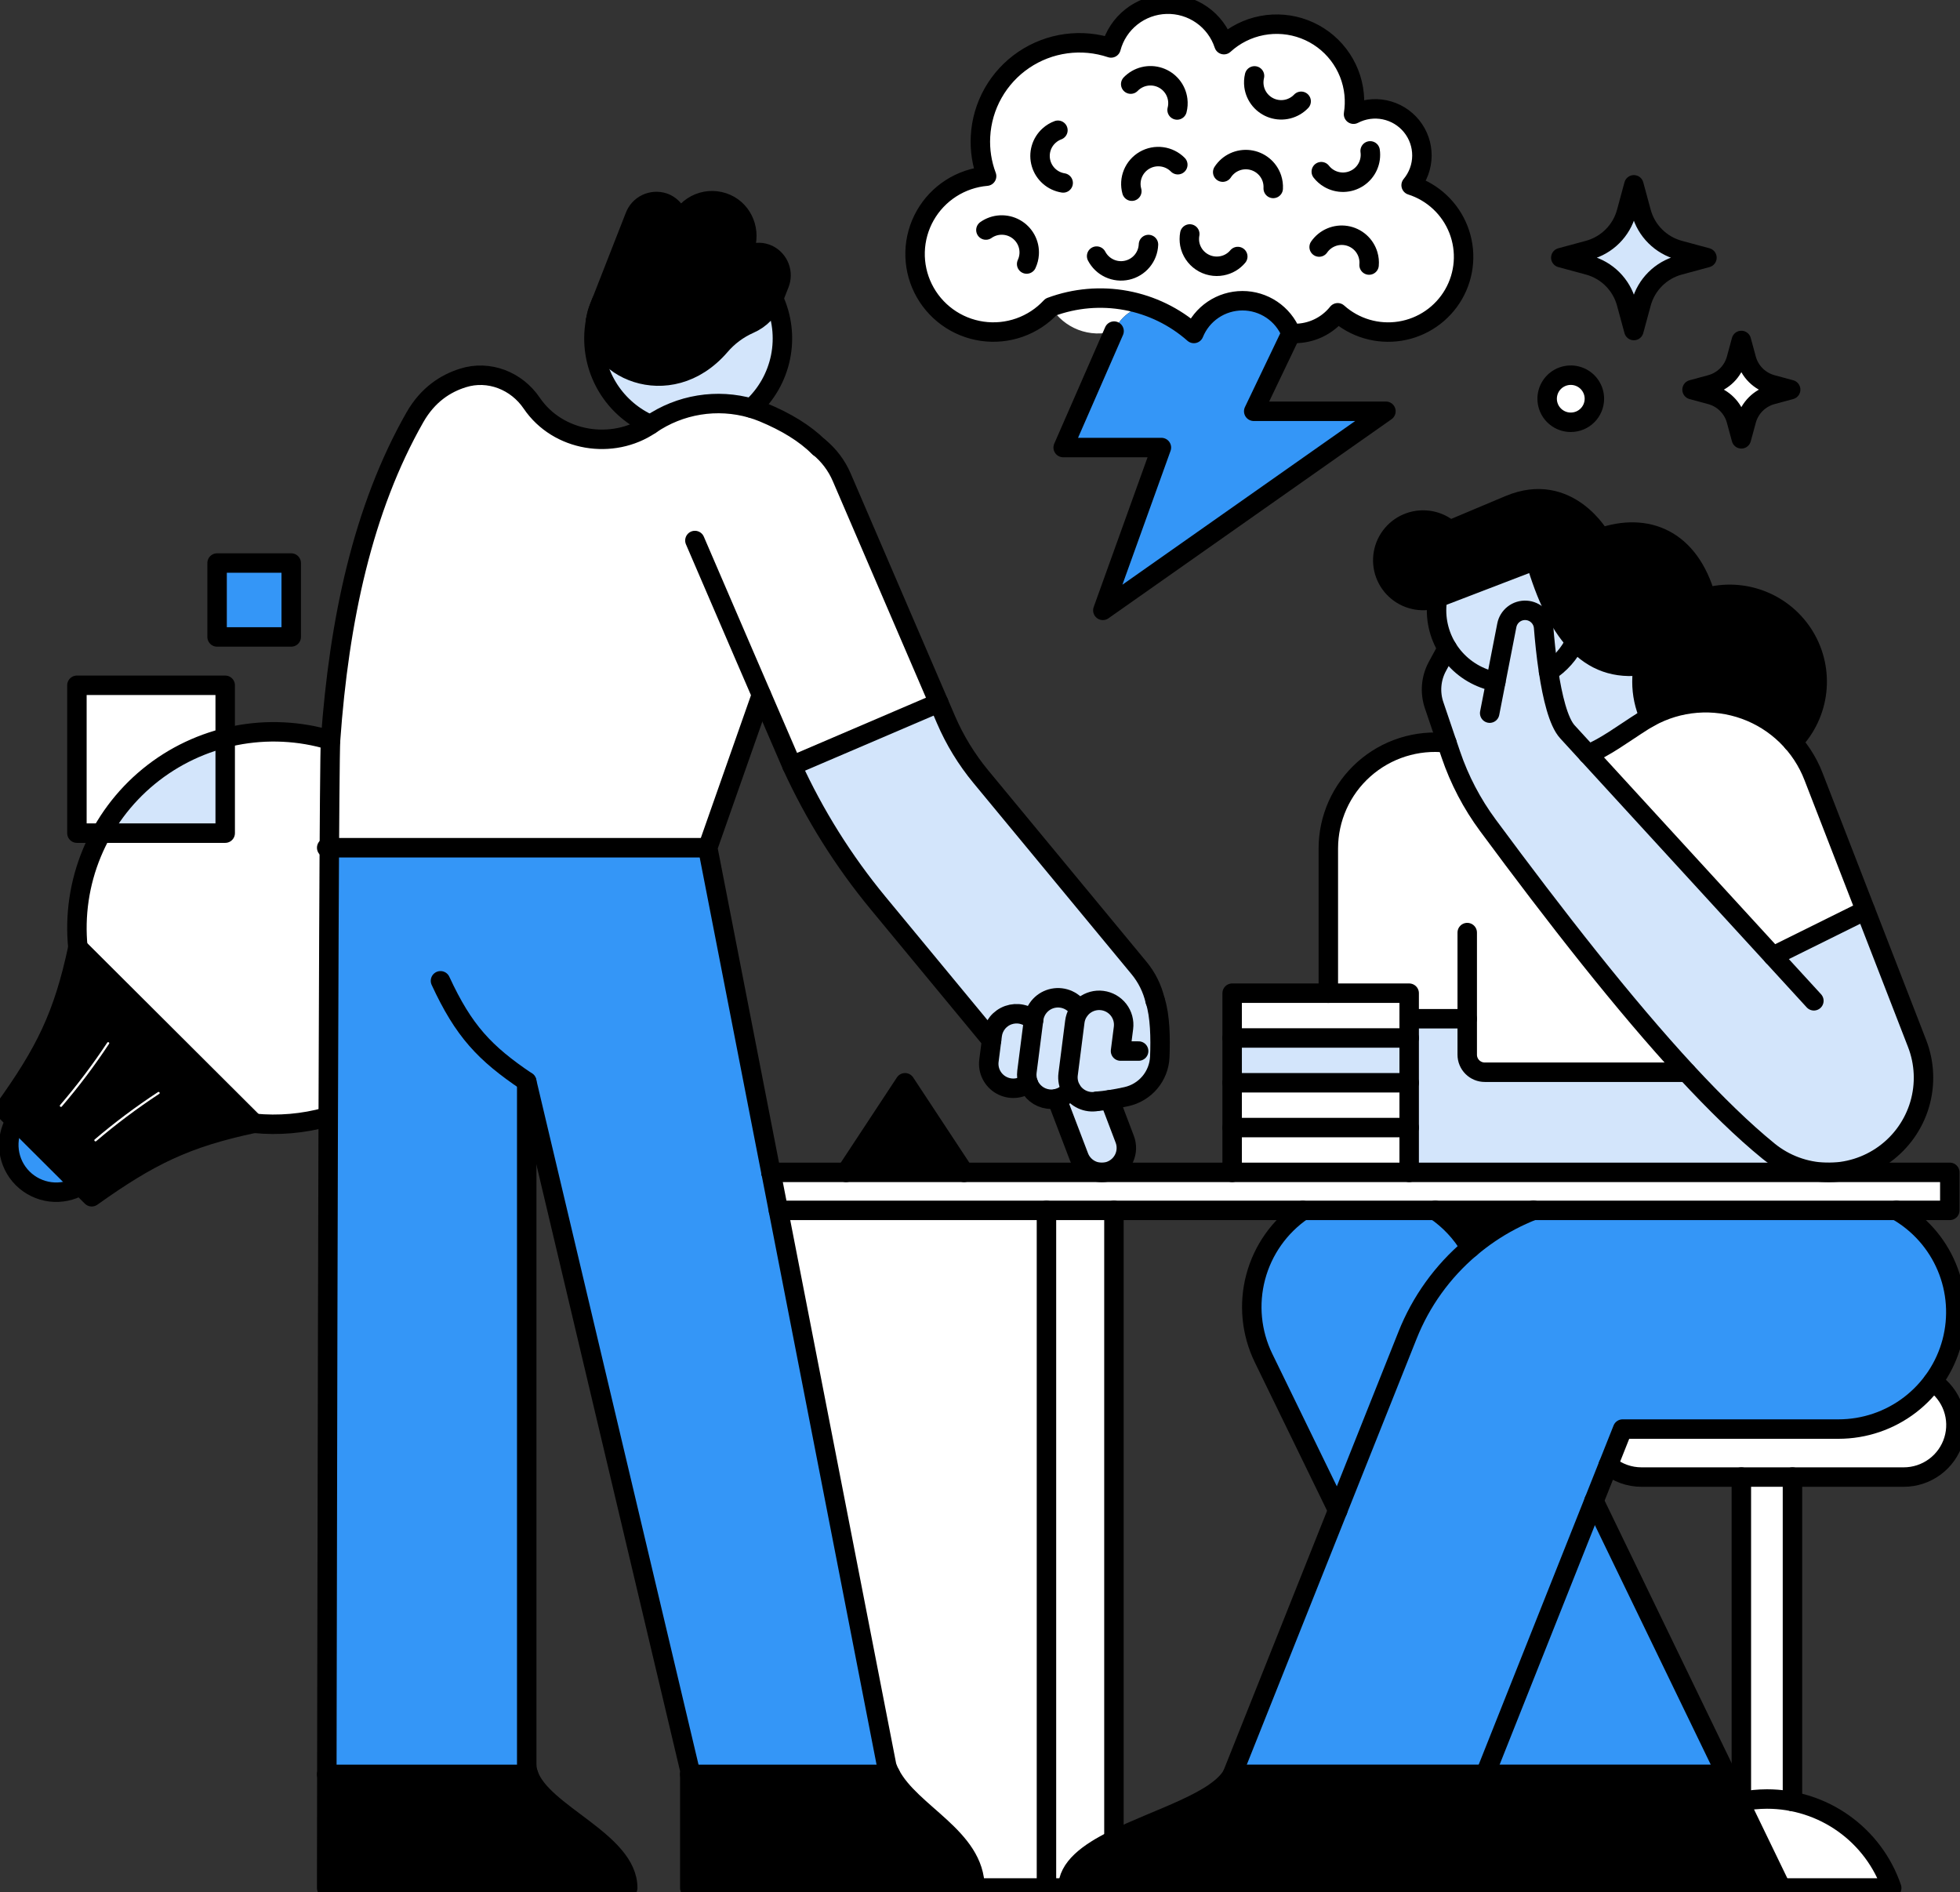 <svg width="403" height="389" viewBox="0 0 403 389" fill="none" xmlns="http://www.w3.org/2000/svg">
<rect x="0" y="0" width="403" height="389" fill="#333333" stroke="none"/>
<g clip-path="url(#clip0_37_238)">
<path d="M397.42 284.08C399.331 285.36 400.778 287.219 401.548 289.381C402.319 291.544 402.372 293.896 401.699 296.091C401.027 298.286 399.665 300.207 397.814 301.572C395.963 302.936 393.722 303.671 391.42 303.669H337.526C335.022 303.674 332.596 302.805 330.668 301.212L333.617 293.802H378.013C381.786 293.811 385.508 292.936 388.879 291.247C392.25 289.559 395.176 287.104 397.42 284.08Z" fill="white"/>
<path d="M215.165 248.838V388.15H200.463C200.463 377.71 187.356 372.915 183.07 364.808C182.785 364.265 182.539 363.703 182.333 363.125L160.045 248.842L215.165 248.838Z" fill="white"/>
<path d="M400.904 241.026V248.838H160.053L158.531 241.026H400.904Z" fill="white"/>
<path d="M327.743 308.592L305.387 364.8H253.404L289.408 274.508C292.169 267.559 296.604 261.394 302.322 256.56C303.58 255.495 304.894 254.496 306.257 253.568C309.082 251.654 312.112 250.06 315.292 248.816H389.926C394.557 251.438 398.187 255.513 400.251 260.406C402.315 265.3 402.697 270.737 401.338 275.87C399.979 281.002 396.955 285.543 392.737 288.782C388.519 292.022 383.344 293.78 378.02 293.781H333.628L327.743 308.592Z" fill="#3496F7"/>
<path d="M364.537 196.575L383.542 187.173L394.158 214.523C395.717 218.527 395.904 222.933 394.691 227.054C393.477 231.175 390.93 234.78 387.447 237.308C383.964 239.836 379.74 241.145 375.434 241.031C371.127 240.916 366.98 239.385 363.637 236.676C358.378 232.402 352.703 226.847 346.758 220.437C333.929 206.566 319.832 188.498 305.928 169.695C302.64 165.25 300.062 160.325 298.286 155.093L294.857 144.982C294.412 143.676 294.243 142.292 294.36 140.918C294.478 139.543 294.879 138.208 295.538 136.995L297.557 133.278C298.648 135.059 300.101 136.593 301.823 137.781C303.544 138.969 305.496 139.784 307.553 140.175L309.811 128.581C309.987 127.676 310.486 126.865 311.216 126.298C311.946 125.732 312.858 125.448 313.781 125.5C314.705 125.552 315.578 125.937 316.239 126.582C316.9 127.227 317.304 128.089 317.376 129.008C317.565 131.393 317.882 134.722 318.396 138.085C319.176 143.213 320.398 148.431 322.275 150.478L364.537 196.575Z" fill="#D3E5FB"/>
<path d="M388.955 388.146H366.238L358.043 371.21V370.356C359.773 370.013 361.534 369.841 363.298 369.843C368.954 369.837 374.471 371.597 379.072 374.877C383.674 378.156 387.13 382.79 388.955 388.129V388.146Z" fill="white"/>
<path d="M372.869 159.645L383.542 187.161L364.537 196.562L326.484 155.038C330.068 153.632 333.514 150.974 337.886 148.201C338.314 147.936 338.743 147.684 339.171 147.448C342.143 145.8 345.434 144.807 348.823 144.537C352.213 144.266 355.621 144.724 358.817 145.88C362.013 147.036 364.924 148.862 367.351 151.236C369.778 153.61 371.666 156.476 372.886 159.64L372.869 159.645Z" fill="white"/>
<path d="M301.68 209.437H289.743V204.194H273.121V174.43C273.123 171.354 273.776 168.313 275.037 165.506C276.299 162.698 278.141 160.188 280.443 158.14C282.744 156.092 285.454 154.551 288.394 153.618C291.335 152.686 294.439 152.383 297.505 152.73L298.298 155.076C300.074 160.308 302.652 165.233 305.94 169.678C319.844 188.481 333.941 206.549 346.77 220.42H305.31C304.835 220.421 304.364 220.328 303.925 220.147C303.486 219.966 303.087 219.7 302.751 219.365C302.415 219.03 302.148 218.632 301.967 218.194C301.785 217.756 301.692 217.287 301.693 216.813L301.68 209.437Z" fill="white"/>
<path d="M375.919 241.026H289.742V209.438H301.679V216.813C301.679 217.287 301.772 217.756 301.954 218.194C302.135 218.632 302.401 219.03 302.737 219.365C303.074 219.7 303.472 219.966 303.912 220.147C304.351 220.328 304.821 220.421 305.297 220.42H346.756C352.701 226.851 358.376 232.385 363.635 236.659C367.101 239.485 371.442 241.029 375.919 241.026Z" fill="#D3E5FB"/>
<path d="M373.619 140.158C373.624 144.791 371.826 149.246 368.604 152.584C365.021 148.504 360.145 145.771 354.787 144.838C349.429 143.905 343.912 144.829 339.154 147.456C338.131 145.16 337.604 142.675 337.607 140.162C337.606 139.031 337.71 137.902 337.92 136.79C332.266 137.615 327.663 135.987 323.895 131.859C320.578 128.235 317.895 122.684 315.7 115.193C315.7 115.193 295.658 122.885 295.602 122.885C294.227 123.417 292.734 123.576 291.277 123.343C289.82 123.11 288.452 122.495 287.312 121.56C286.173 120.626 285.303 119.405 284.793 118.025C284.283 116.644 284.151 115.153 284.411 113.705C284.67 112.257 285.311 110.903 286.269 109.784C287.227 108.665 288.466 107.82 289.859 107.336C291.253 106.852 292.75 106.747 294.198 107.031C295.646 107.316 296.991 107.979 298.097 108.953L310.347 103.8C322.558 98.672 329.12 110.535 329.12 110.535C338.618 107.231 347.379 110.791 350.769 122.838C353.445 122.098 356.257 121.985 358.984 122.506C361.711 123.028 364.281 124.17 366.493 125.844C368.705 127.518 370.499 129.679 371.736 132.158C372.972 134.637 373.618 137.367 373.623 140.136L373.619 140.158Z" fill="black"/>
<path d="M368.557 303.69V370.355C366.825 370.016 365.063 369.846 363.298 369.846C361.534 369.845 359.773 370.016 358.043 370.359V303.69H368.557Z" fill="white"/>
<path d="M368.184 80.109L364.348 81.147C363.086 81.489 361.936 82.153 361.012 83.076C360.087 83.998 359.421 85.145 359.08 86.403L358.043 90.22L357.006 86.403C356.665 85.145 356 83.997 355.075 83.075C354.151 82.152 353 81.488 351.738 81.147L347.906 80.109L351.738 79.07C353 78.73 354.151 78.065 355.075 77.143C356 76.221 356.665 75.073 357.006 73.814L358.043 69.998L359.08 73.814C359.421 75.073 360.087 76.22 361.012 77.142C361.936 78.064 363.086 78.729 364.348 79.07L368.184 80.109Z" fill="white"/>
<path d="M358.043 371.197L366.242 388.145H296.104L305.387 364.8H354.948L358.043 371.197Z" fill="black"/>
<path d="M358.042 370.355V371.21L357.678 370.454L358.042 370.355Z" fill="white"/>
<path d="M327.743 308.593L354.947 364.8H305.387L327.743 308.593Z" fill="#3496F7"/>
<path d="M350.97 52.977L345.287 54.516C343.417 55.021 341.712 56.006 340.342 57.372C338.972 58.738 337.984 60.437 337.477 62.302L335.943 67.955L334.408 62.302C333.902 60.438 332.915 58.738 331.546 57.372C330.177 56.006 328.473 55.021 326.603 54.516L320.92 52.977L326.603 51.439C328.473 50.933 330.177 49.948 331.546 48.582C332.915 47.216 333.902 45.517 334.408 43.653L335.943 37.999L337.477 43.653C337.984 45.517 338.972 47.217 340.342 48.583C341.712 49.949 343.417 50.933 345.287 51.439L350.97 52.977Z" fill="#D3E5FB"/>
<path d="M339.153 147.453C338.725 147.688 338.296 147.94 337.867 148.205C333.495 150.987 330.049 153.645 326.466 155.042L322.266 150.461C320.388 148.41 319.167 143.196 318.387 138.068C320.765 136.549 322.667 134.395 323.877 131.851C327.645 135.979 332.248 137.607 337.902 136.782C337.693 137.894 337.588 139.023 337.589 140.154C337.591 142.669 338.124 145.156 339.153 147.453Z" fill="#D3E5FB"/>
<path d="M322.974 77.134C323.934 77.135 324.873 77.419 325.671 77.952C326.469 78.484 327.09 79.241 327.457 80.126C327.824 81.01 327.92 81.984 327.732 82.923C327.544 83.862 327.081 84.724 326.402 85.401C325.722 86.077 324.857 86.538 323.915 86.725C322.973 86.911 321.997 86.815 321.11 86.448C320.223 86.082 319.465 85.461 318.931 84.665C318.398 83.869 318.113 82.933 318.113 81.975C318.113 81.339 318.238 80.709 318.482 80.121C318.726 79.533 319.084 78.999 319.536 78.549C319.987 78.099 320.523 77.743 321.113 77.5C321.703 77.257 322.335 77.133 322.974 77.134Z" fill="white"/>
<path d="M323.895 131.855C322.685 134.399 320.783 136.553 318.405 138.072C317.89 134.709 317.573 131.38 317.385 128.996C317.312 128.076 316.908 127.214 316.247 126.569C315.586 125.924 314.713 125.54 313.789 125.488C312.866 125.436 311.955 125.719 311.225 126.285C310.495 126.852 309.996 127.663 309.82 128.568L307.561 140.162C304.135 139.51 301.044 137.689 298.819 135.01C296.594 132.332 295.375 128.965 295.371 125.487C295.371 124.628 295.447 123.77 295.598 122.923L295.757 122.864L315.696 115.21C317.899 122.68 320.578 128.231 323.895 131.855Z" fill="#D3E5FB"/>
<path d="M295.117 248.838H315.296C312.117 250.082 309.086 251.676 306.261 253.59C304.898 254.518 303.585 255.516 302.327 256.581C300.531 253.498 298.068 250.852 295.117 248.838Z" fill="black"/>
<path d="M305.387 364.8L296.103 388.141H219.574C219.574 384.013 223.698 380.953 229.098 378.261C238.009 373.812 250.405 370.377 253.422 364.8H305.387Z" fill="black"/>
<path d="M290.146 38.076C292.349 38.778 294.367 39.963 296.052 41.544C297.737 43.124 299.046 45.06 299.883 47.211C300.72 49.361 301.064 51.671 300.89 53.971C300.716 56.271 300.028 58.503 298.876 60.503C297.725 62.504 296.139 64.222 294.235 65.533C292.332 66.844 290.158 67.713 287.874 68.077C285.589 68.442 283.252 68.292 281.033 67.64C278.814 66.987 276.77 65.848 275.05 64.306C273.992 65.634 272.646 66.707 271.113 67.443C269.58 68.179 267.9 68.56 266.199 68.558C265.95 68.558 265.693 68.558 265.449 68.528C264.642 66.545 263.259 64.847 261.478 63.654C259.697 62.459 257.598 61.823 255.452 61.827C253.306 61.83 251.209 62.472 249.432 63.672C247.654 64.871 246.276 66.572 245.475 68.558C244.884 66.888 243.8 65.435 242.366 64.391C240.932 63.347 239.214 62.76 237.439 62.707C235.664 62.654 233.914 63.139 232.42 64.096C230.926 65.053 229.758 66.439 229.068 68.07C226.658 68.8 224.072 68.708 221.72 67.809C219.368 66.909 217.384 65.254 216.081 63.105C214.306 65.021 212.089 66.477 209.623 67.347C207.157 68.217 204.515 68.475 201.926 68.098C199.337 67.722 196.88 66.722 194.766 65.185C192.651 63.648 190.945 61.622 189.793 59.28C188.641 56.938 188.079 54.351 188.155 51.744C188.232 49.136 188.944 46.587 190.23 44.316C191.517 42.044 193.339 40.12 195.54 38.709C197.74 37.298 200.252 36.442 202.858 36.217C201.731 33.202 201.338 29.963 201.711 26.768C202.084 23.572 203.213 20.51 205.005 17.834C206.797 15.159 209.201 12.945 212.018 11.377C214.836 9.808 217.987 8.929 221.212 8.812C223.665 8.726 226.114 9.081 228.442 9.859C229.107 7.338 230.573 5.101 232.619 3.48C234.666 1.858 237.184 0.941 239.796 0.865C242.409 0.788 244.976 1.557 247.115 3.055C249.253 4.554 250.848 6.702 251.66 9.179C253.851 7.171 256.559 5.812 259.482 5.253C262.404 4.695 265.425 4.959 268.205 6.017C270.985 7.075 273.414 8.885 275.219 11.243C277.025 13.601 278.136 16.414 278.427 19.367C278.561 20.737 278.519 22.118 278.303 23.478C280.269 22.449 282.532 22.131 284.707 22.579C286.881 23.027 288.833 24.212 290.229 25.934C291.626 27.655 292.381 29.806 292.365 32.02C292.35 34.234 291.566 36.374 290.146 38.076Z" fill="white"/>
<path d="M295.118 248.838C298.068 250.849 300.531 253.489 302.328 256.568C296.61 261.403 292.175 267.567 289.413 274.517L275.059 310.528L259.801 279.2C257.278 274.017 256.706 268.104 258.187 262.536C259.668 256.968 263.105 252.115 267.871 248.859L295.118 248.838Z" fill="#3496F7"/>
<path d="M289.744 231.817H253.346V241.027H289.744V231.817Z" fill="white"/>
<path d="M289.744 222.608H253.346V231.822H289.744V222.608Z" fill="white"/>
<path d="M289.744 213.399H253.346V222.609H289.744V213.399Z" fill="#D3E5FB"/>
<path d="M289.744 209.437V213.399H253.346V204.189H289.744V209.437Z" fill="white"/>
<path d="M284.968 84.553L226.758 125.492L238.802 92.018H218.602L229.068 68.088C229.758 66.456 230.927 65.07 232.421 64.113C233.915 63.156 235.664 62.672 237.439 62.724C239.215 62.777 240.932 63.364 242.367 64.408C243.801 65.452 244.885 66.905 245.476 68.575C246.277 66.589 247.654 64.888 249.432 63.689C251.21 62.489 253.306 61.847 255.452 61.844C257.599 61.84 259.697 62.477 261.478 63.671C263.259 64.865 264.642 66.562 265.449 68.545L257.786 84.57L284.968 84.553Z" fill="#3496F7"/>
<path d="M221.929 207.677C221.405 206.759 220.606 206.029 219.643 205.589C218.68 205.149 217.603 205.023 216.564 205.227C215.525 205.432 214.577 205.958 213.855 206.729C213.132 207.501 212.671 208.48 212.538 209.528L212.503 209.801C211.829 209.158 210.99 208.713 210.077 208.517C209.165 208.321 208.216 208.382 207.336 208.692C206.457 209.002 205.68 209.55 205.094 210.274C204.508 210.998 204.135 211.87 204.017 212.793L203.875 213.869L180.512 185.605C173.411 177.014 167.47 167.532 162.84 157.401L193.027 144.479L194.51 147.927C196.328 152.154 198.74 156.102 201.672 159.653L234.183 198.968C235.805 200.922 236.947 203.227 237.517 205.699C237.519 205.71 237.519 205.722 237.517 205.733C238.524 208.835 238.61 213.476 238.451 217.271C238.37 219.195 237.654 221.039 236.414 222.515C235.174 223.992 233.479 225.019 231.594 225.437C230.496 225.681 229.331 225.903 228.165 226.083C227.273 226.219 226.378 226.331 225.507 226.395C224.726 226.539 223.922 226.497 223.16 226.273C222.399 226.049 221.701 225.649 221.123 225.105C220.546 224.561 220.106 223.889 219.838 223.143C219.571 222.397 219.484 221.599 219.584 220.814L220.964 210.011C221.079 209.163 221.411 208.36 221.929 207.677Z" fill="#D3E5FB"/>
<path d="M231.264 234.21C231.739 235.457 231.697 236.84 231.149 238.057C230.601 239.273 229.591 240.223 228.341 240.697C227.769 240.916 227.161 241.027 226.549 241.026C225.526 241.027 224.526 240.717 223.684 240.138C222.842 239.558 222.196 238.737 221.834 237.782L217.291 225.864C218.461 225.595 219.498 224.919 220.214 223.958C220.732 224.866 221.522 225.59 222.472 226.031C223.422 226.471 224.486 226.605 225.516 226.415C226.373 226.351 227.282 226.24 228.173 226.103L231.264 234.21Z" fill="#D3E5FB"/>
<path d="M229.038 378.15L229.098 378.266C223.698 380.958 219.575 384.018 219.575 388.146H215.164V248.834H229.038V378.15Z" fill="white"/>
<path d="M221.927 207.677C221.411 208.367 221.083 209.178 220.975 210.032L219.595 220.835C219.453 221.916 219.672 223.013 220.217 223.959C219.5 224.92 218.464 225.595 217.294 225.865C216.714 226 216.114 226.03 215.523 225.954C214.606 225.836 213.739 225.469 213.016 224.893C212.294 224.318 211.744 223.555 211.426 222.689C211.146 221.935 211.053 221.124 211.156 220.326L212.54 209.527C212.674 208.48 213.134 207.501 213.857 206.729C214.58 205.957 215.528 205.432 216.567 205.227C217.606 205.023 218.683 205.149 219.646 205.589C220.608 206.028 221.408 206.759 221.931 207.677H221.927Z" fill="#D3E5FB"/>
<path d="M212.502 209.801L211.152 220.326C211.049 221.124 211.141 221.935 211.422 222.689C210.632 223.296 209.679 223.656 208.684 223.724C207.689 223.791 206.696 223.563 205.831 223.069C204.966 222.574 204.268 221.834 203.824 220.944C203.38 220.053 203.211 219.052 203.338 218.066L204.015 212.801C204.134 211.878 204.507 211.006 205.093 210.282C205.679 209.558 206.455 209.011 207.335 208.7C208.215 208.39 209.164 208.33 210.076 208.526C210.988 208.721 211.828 209.166 212.502 209.81V209.801Z" fill="#D3E5FB"/>
<path d="M200.462 388.145H141.828V364.8H183.069C187.355 372.919 200.462 377.705 200.462 388.145Z" fill="black"/>
<path d="M186.087 222.608L198.226 241.027H173.953L186.087 222.608Z" fill="black"/>
<path d="M156.538 142.888L145.509 174.284H67.176C67.21 166.798 67.454 159.409 67.965 152.178C69.718 127.47 74.621 104.569 85.293 85.826C87.946 81.159 91.603 78.826 95.194 77.707C100.522 76.023 106.223 78.288 109.339 82.899C114.743 90.847 125.986 92.569 133.718 87.317L133.757 87.287C136.75 85.231 140.163 83.863 143.75 83.282C147.338 82.701 151.01 82.922 154.502 83.928C155.328 84.169 156.141 84.455 156.936 84.783C161.651 86.745 165.431 89.099 168.363 91.92C170.407 93.587 172.017 95.721 173.056 98.142L193.017 144.508L162.83 157.43C162.418 156.499 158.291 146.943 156.538 142.888Z" fill="white"/>
<path d="M108.302 222.36V362.663C108.304 363.39 108.427 364.113 108.666 364.8H67.168C67.168 332.933 67.168 174.955 67.168 174.28H145.51L158.518 241.022L182.319 363.116C182.525 363.694 182.771 364.256 183.057 364.8H141.815V363.885L108.302 222.36Z" fill="#3496F7"/>
<path d="M159.055 61.392C160.808 65.137 161.313 69.343 160.496 73.395C159.679 77.447 157.584 81.132 154.516 83.912C151.024 82.906 147.352 82.685 143.765 83.266C140.177 83.847 136.764 85.215 133.771 87.271L133.733 87.301C130.28 85.794 127.342 83.317 125.279 80.172C123.216 77.026 122.118 73.35 122.117 69.592C122.116 68.321 122.242 67.052 122.494 65.806C121.461 75.412 137.496 83.301 148.044 71.101C149.692 69.168 151.754 67.63 154.079 66.601C155.202 66.114 156.216 65.41 157.065 64.53C157.913 63.65 158.578 62.611 159.021 61.473L159.055 61.392Z" fill="#D3E5FB"/>
<path d="M151.631 54.84C151.865 54.25 152.217 53.714 152.667 53.265C153.116 52.817 153.653 52.465 154.245 52.231C154.836 51.998 155.469 51.888 156.105 51.908C156.74 51.928 157.365 52.078 157.941 52.348C159.015 52.881 159.848 53.799 160.273 54.917C160.698 56.036 160.684 57.274 160.234 58.382L159.021 61.472C158.578 62.61 157.913 63.649 157.064 64.529C156.216 65.409 155.201 66.113 154.079 66.6C151.754 67.63 149.692 69.168 148.044 71.1C137.487 83.3 121.47 75.412 122.494 65.805C122.494 65.805 122.494 65.771 122.494 65.758C122.679 64.857 122.926 63.971 123.236 63.104L130.522 44.49C130.949 43.353 131.799 42.425 132.895 41.896C133.991 41.368 135.248 41.281 136.407 41.652C137.347 41.97 138.159 42.581 138.725 43.394C139.291 44.207 139.579 45.18 139.549 46.169L139.686 45.827C140.041 44.922 140.577 44.098 141.261 43.405C141.945 42.712 142.763 42.165 143.666 41.796C144.568 41.428 145.536 41.246 146.511 41.262C147.486 41.277 148.448 41.49 149.338 41.887C152.874 43.46 154.439 47.635 153.029 51.237L151.631 54.84Z" fill="black"/>
<path d="M129.068 388.145H67.168V364.8H108.666C111.435 372.945 129.068 378.513 129.068 388.145Z" fill="black"/>
<path d="M123.659 62.036L123.23 63.105C123.368 62.741 123.509 62.386 123.659 62.036Z" fill="white"/>
<path d="M123.24 63.101C122.93 63.967 122.683 64.853 122.498 65.754C122.608 64.837 122.858 63.942 123.24 63.101Z" fill="white"/>
<path d="M67.177 174.285C67.177 174.96 67.177 206.613 67.177 229.655C62.331 230.998 57.276 231.432 52.27 230.937L16.026 194.801C15.211 186.658 16.898 178.461 20.866 171.297H46.312V151.721C53.443 149.92 60.93 150.083 67.975 152.191C67.456 159.409 67.212 166.798 67.177 174.285Z" fill="white"/>
<path d="M59.878 115.753H44.637V130.949H59.878V115.753Z" fill="#3496F7"/>
<path d="M16.017 194.806L52.26 230.941C38.116 233.933 30.675 237.646 18.867 246.052L0.865 228.104C9.292 216.326 13.021 208.891 16.017 194.806ZM33.749 226.6C34.005 226.446 34.229 226.242 34.405 226.001C34.581 225.759 34.707 225.484 34.774 225.193C34.841 224.902 34.849 224.601 34.797 224.307C34.745 224.012 34.634 223.732 34.47 223.481C34.307 223.231 34.094 223.016 33.846 222.85C33.597 222.683 33.317 222.568 33.023 222.512C32.729 222.455 32.426 222.459 32.133 222.521C31.84 222.584 31.563 222.705 31.318 222.877C26.742 225.879 22.358 229.162 18.19 232.706C17.966 232.894 17.781 233.123 17.646 233.382C17.512 233.641 17.429 233.924 17.404 234.214C17.379 234.505 17.412 234.798 17.5 235.076C17.589 235.354 17.731 235.611 17.92 235.834C17.961 235.886 18.005 235.934 18.053 235.98C18.446 236.37 18.972 236.601 19.527 236.625C20.082 236.65 20.626 236.467 21.053 236.112C25.081 232.68 29.322 229.503 33.749 226.6ZM24.096 215.681C24.419 215.188 24.531 214.588 24.409 214.012C24.288 213.436 23.941 212.932 23.447 212.611C22.952 212.289 22.35 212.177 21.773 212.298C21.195 212.42 20.689 212.765 20.367 213.258C17.447 217.67 14.255 221.898 10.809 225.916C10.457 226.342 10.275 226.884 10.298 227.436C10.322 227.988 10.55 228.512 10.938 228.907C10.982 228.956 11.031 229 11.084 229.04C11.307 229.227 11.566 229.369 11.845 229.457C12.124 229.545 12.418 229.577 12.709 229.552C13.001 229.526 13.284 229.444 13.543 229.309C13.803 229.174 14.033 228.99 14.221 228.766C17.785 224.615 21.083 220.245 24.096 215.681Z" fill="black"/>
<path d="M46.302 151.709V171.285H20.855C23.534 166.465 27.173 162.241 31.549 158.875C35.925 155.508 40.946 153.07 46.302 151.709Z" fill="#D3E5FB"/>
<path d="M46.304 140.876V151.696C40.947 153.057 35.927 155.495 31.551 158.862C27.174 162.228 23.535 166.452 20.857 171.272H15.816V140.876H46.304Z" fill="white"/>
<path d="M34.383 223.527C34.542 223.771 34.653 224.045 34.706 224.332C34.76 224.618 34.757 224.913 34.696 225.198C34.636 225.484 34.519 225.754 34.354 225.995C34.188 226.235 33.977 226.441 33.731 226.6C29.305 229.509 25.066 232.691 21.04 236.129C20.613 236.484 20.069 236.667 19.514 236.643C18.959 236.618 18.433 236.388 18.04 235.997C17.992 235.952 17.948 235.903 17.907 235.852C17.718 235.629 17.576 235.371 17.487 235.093C17.399 234.815 17.366 234.522 17.391 234.232C17.416 233.941 17.498 233.658 17.633 233.4C17.768 233.141 17.953 232.911 18.177 232.723C22.344 229.179 26.729 225.897 31.305 222.895C31.798 222.575 32.398 222.462 32.974 222.58C33.551 222.698 34.057 223.039 34.383 223.527Z" fill="white"/>
<path d="M23.45 212.608C23.945 212.93 24.291 213.434 24.413 214.01C24.535 214.586 24.423 215.187 24.101 215.681C21.094 220.245 17.801 224.615 14.243 228.766C14.055 228.99 13.825 229.174 13.566 229.309C13.306 229.444 13.023 229.526 12.731 229.552C12.44 229.577 12.146 229.545 11.867 229.457C11.588 229.369 11.329 229.227 11.106 229.04C11.053 229 11.004 228.956 10.96 228.907C10.572 228.512 10.344 227.988 10.32 227.436C10.297 226.884 10.479 226.342 10.831 225.916C14.277 221.899 17.469 217.673 20.39 213.262C20.71 212.773 21.212 212.43 21.785 212.308C22.358 212.186 22.956 212.294 23.45 212.608Z" fill="white"/>
<path d="M3.172 230.407L16.549 243.74C14.685 244.845 12.504 245.299 10.352 245.03C8.199 244.761 6.198 243.785 4.664 242.256C3.13 240.727 2.151 238.733 1.881 236.587C1.611 234.441 2.065 232.267 3.172 230.407Z" fill="#3496F7"/>
<path d="M265.449 68.528C265.693 68.528 265.95 68.558 266.199 68.558C267.9 68.56 269.58 68.179 271.113 67.443C272.646 66.707 273.992 65.634 275.05 64.306C276.77 65.848 278.814 66.987 281.033 67.64C283.252 68.292 285.589 68.442 287.874 68.077C290.158 67.713 292.332 66.844 294.235 65.533C296.139 64.222 297.725 62.504 298.876 60.504C300.028 58.503 300.716 56.271 300.89 53.971C301.064 51.671 300.72 49.361 299.883 47.211C299.046 45.06 297.737 43.124 296.052 41.544C294.367 39.963 292.349 38.778 290.146 38.076C291.566 36.374 292.35 34.234 292.365 32.02C292.381 29.806 291.626 27.655 290.229 25.934C288.833 24.212 286.881 23.027 284.707 22.579C282.532 22.131 280.269 22.449 278.303 23.478C278.519 22.118 278.561 20.737 278.427 19.367C278.136 16.414 277.025 13.601 275.219 11.243C273.414 8.885 270.985 7.075 268.205 6.017C265.425 4.959 262.404 4.695 259.482 5.253C256.559 5.812 253.851 7.171 251.66 9.179C250.848 6.702 249.253 4.554 247.115 3.055C244.976 1.557 242.409 0.788 239.796 0.865C237.184 0.941 234.666 1.858 232.619 3.48C230.573 5.101 229.107 7.338 228.442 9.859C225.463 8.859 222.292 8.561 219.178 8.987C216.064 9.413 213.091 10.552 210.492 12.314C207.892 14.076 205.737 16.414 204.195 19.145C202.653 21.875 201.766 24.925 201.602 28.055C201.453 30.832 201.88 33.611 202.858 36.217C200.252 36.442 197.74 37.298 195.54 38.709C193.339 40.12 191.517 42.044 190.23 44.316C188.944 46.587 188.232 49.136 188.155 51.744C188.079 54.351 188.641 56.938 189.793 59.28C190.945 61.622 192.651 63.648 194.766 65.185C196.88 66.722 199.337 67.722 201.926 68.098C204.515 68.475 207.157 68.217 209.623 67.347C212.089 66.477 214.306 65.021 216.081 63.105C221.016 61.273 226.358 60.812 231.535 61.773C236.713 62.733 241.531 65.079 245.475 68.558C246.276 66.572 247.654 64.871 249.432 63.672C251.209 62.472 253.306 61.83 255.452 61.827C257.598 61.823 259.697 62.459 261.478 63.654C263.259 64.847 264.642 66.545 265.449 68.528Z" stroke="black" stroke-width="4" stroke-linecap="round" stroke-linejoin="round"/>
<path d="M211.092 54.28C211.388 53.644 211.564 52.958 211.611 52.258C211.68 51.197 211.447 50.138 210.938 49.203C210.428 48.269 209.664 47.497 208.733 46.977C207.802 46.458 206.743 46.212 205.677 46.267C204.612 46.323 203.584 46.679 202.713 47.293" stroke="black" stroke-width="4" stroke-linecap="round" stroke-linejoin="round"/>
<path d="M271.672 35.294C272.104 35.849 272.638 36.317 273.245 36.674C274.162 37.217 275.215 37.49 276.281 37.461C277.347 37.432 278.383 37.103 279.27 36.512C280.156 35.92 280.857 35.091 281.29 34.119C281.723 33.147 281.872 32.073 281.719 31.02" stroke="black" stroke-width="4" stroke-linecap="round" stroke-linejoin="round"/>
<path d="M217.521 26.777C216.859 27.021 216.249 27.39 215.726 27.863C214.93 28.572 214.352 29.491 214.06 30.514C213.767 31.538 213.772 32.622 214.073 33.643C214.374 34.664 214.96 35.578 215.761 36.28C216.563 36.983 217.548 37.444 218.601 37.61" stroke="black" stroke-width="4" stroke-linecap="round" stroke-linejoin="round"/>
<path d="M261.79 38.743C261.827 38.041 261.734 37.338 261.515 36.67C261.18 35.661 260.566 34.767 259.743 34.092C258.92 33.416 257.922 32.987 256.865 32.853C255.808 32.719 254.734 32.885 253.767 33.334C252.801 33.783 251.982 34.495 251.404 35.388" stroke="black" stroke-width="4" stroke-linecap="round" stroke-linejoin="round"/>
<path d="M281.5 54.49C281.565 53.789 281.495 53.083 281.294 52.409C280.995 51.388 280.412 50.472 279.612 49.768C278.812 49.064 277.829 48.6 276.775 48.43C275.722 48.261 274.642 48.392 273.661 48.81C272.679 49.227 271.837 49.914 271.23 50.789" stroke="black" stroke-width="4" stroke-linecap="round" stroke-linejoin="round"/>
<path d="M257.945 15.602C257.78 16.287 257.743 16.995 257.833 17.692C257.974 18.746 258.411 19.739 259.094 20.556C259.777 21.373 260.678 21.98 261.692 22.308C262.707 22.636 263.794 22.67 264.828 22.408C265.861 22.145 266.799 21.596 267.533 20.825" stroke="black" stroke-width="4" stroke-linecap="round" stroke-linejoin="round"/>
<path d="M244.632 48.101C244.506 48.791 244.506 49.499 244.632 50.19C244.919 51.656 245.778 52.947 247.019 53.782C248.261 54.617 249.784 54.927 251.254 54.643C252.526 54.403 253.675 53.73 254.503 52.737" stroke="black" stroke-width="4" stroke-linecap="round" stroke-linejoin="round"/>
<path d="M242.025 22.61C242.201 21.93 242.246 21.222 242.158 20.525C242.028 19.469 241.602 18.471 240.927 17.647C240.252 16.823 239.357 16.206 238.345 15.868C237.334 15.53 236.247 15.485 235.21 15.737C234.173 15.989 233.23 16.529 232.488 17.294" stroke="black" stroke-width="4" stroke-linecap="round" stroke-linejoin="round"/>
<path d="M242.171 33.863C241.294 32.978 240.147 32.407 238.91 32.242C237.674 32.076 236.417 32.323 235.336 32.946C234.256 33.568 233.413 34.53 232.939 35.681C232.466 36.832 232.389 38.107 232.72 39.307" stroke="black" stroke-width="4" stroke-linecap="round" stroke-linejoin="round"/>
<path d="M225.48 52.652C226.055 53.755 226.979 54.639 228.109 55.164C229.24 55.689 230.513 55.826 231.73 55.554C232.947 55.283 234.039 54.617 234.837 53.661C235.635 52.706 236.093 51.514 236.14 50.272" stroke="black" stroke-width="4" stroke-linecap="round" stroke-linejoin="round"/>
<path d="M229.068 68.07L218.602 92.01H238.798L226.758 125.483L284.964 84.553H257.781L265.449 68.528" stroke="black" stroke-width="4" stroke-linecap="round" stroke-linejoin="round"/>
<path d="M158.526 241.026L145.514 174.285L156.546 142.889" stroke="black" stroke-width="4" stroke-linecap="round" stroke-linejoin="round"/>
<path d="M90.57 201.643C95.349 211.993 99.67 216.54 108.302 222.36L141.828 363.889V388.145H200.463C200.463 377.705 187.334 372.923 183.07 364.804C182.783 364.261 182.536 363.699 182.332 363.12L158.531 241.026" stroke="black" stroke-width="4" stroke-linecap="round" stroke-linejoin="round"/>
<path d="M67.168 364.8H108.662" stroke="black" stroke-width="4" stroke-linecap="round" stroke-linejoin="round"/>
<path d="M141.828 364.8H183.069" stroke="black" stroke-width="4" stroke-linecap="round" stroke-linejoin="round"/>
<path d="M145.514 174.285H67.172" stroke="black" stroke-width="4" stroke-linecap="round" stroke-linejoin="round"/>
<path d="M168.377 91.903C170.421 93.57 172.031 95.705 173.07 98.125L194.501 147.94C196.319 152.167 198.731 156.115 201.663 159.666L234.173 198.981C235.796 200.935 236.938 203.239 237.508 205.712" stroke="black" stroke-width="4" stroke-linecap="round" stroke-linejoin="round"/>
<path d="M203.875 213.877L180.511 185.613C173.416 177.017 167.475 167.536 162.84 157.409C162.411 156.494 143.342 112.209 142.879 111.124" stroke="black" stroke-width="4" stroke-linecap="round" stroke-linejoin="round"/>
<path d="M108.302 222.36V362.663C108.304 363.391 108.427 364.113 108.666 364.8C111.435 372.919 129.068 378.509 129.068 388.141H67.168C67.168 388.141 67.455 159.405 67.965 152.174C69.718 127.466 74.621 104.565 85.294 85.822C87.947 81.155 91.603 78.822 95.195 77.703C100.523 76.019 106.223 78.284 109.339 82.895C114.744 90.843 125.986 92.565 133.719 87.313L133.757 87.284C136.751 85.228 140.164 83.861 143.751 83.28C147.339 82.699 151.011 82.919 154.502 83.925C155.329 84.165 156.141 84.451 156.937 84.779C161.652 86.741 165.458 89.053 168.364 91.916L168.402 91.954" stroke="black" stroke-width="4" stroke-linecap="round" stroke-linejoin="round"/>
<path d="M52.262 230.941C57.267 231.437 62.322 231.002 67.169 229.659" stroke="black" stroke-width="4" stroke-linecap="round" stroke-linejoin="round"/>
<path d="M67.966 152.179C61.597 150.259 54.85 149.936 48.325 151.239C41.801 152.541 35.699 155.428 30.561 159.644C25.423 163.86 21.408 169.275 18.871 175.408C16.334 181.541 15.354 188.204 16.018 194.805" stroke="black" stroke-width="4" stroke-linecap="round" stroke-linejoin="round"/>
<path d="M3.172 230.407C2.065 232.267 1.611 234.441 1.881 236.587C2.151 238.733 3.13 240.727 4.664 242.256C6.198 243.785 8.199 244.761 10.352 245.03C12.504 245.299 14.685 244.845 16.549 243.74" stroke="black" stroke-width="4" stroke-linecap="round" stroke-linejoin="round"/>
<path d="M16.017 194.806C13.017 208.908 9.293 216.326 0.857 228.095L18.859 246.043C30.668 237.638 38.121 233.916 52.253 230.933L16.017 194.806Z" stroke="black" stroke-width="4" stroke-linecap="round" stroke-linejoin="round"/>
<path d="M18.053 235.996C18.006 235.951 17.961 235.902 17.92 235.851C17.732 235.628 17.589 235.37 17.501 235.092C17.412 234.814 17.38 234.521 17.405 234.231C17.43 233.94 17.512 233.658 17.647 233.399C17.782 233.14 17.966 232.91 18.191 232.723C22.358 229.179 26.743 225.896 31.319 222.894C31.564 222.722 31.841 222.601 32.134 222.538C32.427 222.475 32.729 222.472 33.024 222.528C33.318 222.585 33.598 222.7 33.846 222.866C34.095 223.033 34.307 223.248 34.471 223.498C34.634 223.748 34.745 224.029 34.798 224.323C34.85 224.617 34.842 224.919 34.775 225.21C34.707 225.501 34.582 225.776 34.406 226.017C34.229 226.259 34.006 226.462 33.749 226.616C29.323 229.525 25.084 232.708 21.058 236.146C20.629 236.499 20.082 236.68 19.526 236.653C18.97 236.625 18.445 236.391 18.053 235.996Z" stroke="black" stroke-width="4" stroke-linecap="round" stroke-linejoin="round"/>
<path d="M10.942 228.907C10.554 228.512 10.327 227.988 10.303 227.436C10.279 226.884 10.461 226.342 10.814 225.916C14.259 221.899 17.451 217.673 20.372 213.262C20.532 213.018 20.738 212.808 20.979 212.643C21.22 212.478 21.491 212.363 21.777 212.303C22.063 212.243 22.358 212.239 22.646 212.293C22.933 212.346 23.207 212.456 23.451 212.615C23.696 212.774 23.907 212.98 24.073 213.22C24.238 213.46 24.354 213.731 24.414 214.016C24.474 214.301 24.478 214.595 24.424 214.882C24.37 215.168 24.26 215.441 24.101 215.685C21.093 220.249 17.801 224.619 14.243 228.77C14.055 228.994 13.825 229.178 13.565 229.313C13.306 229.448 13.022 229.53 12.731 229.556C12.44 229.581 12.146 229.549 11.867 229.461C11.588 229.373 11.329 229.232 11.105 229.044C11.046 229.004 10.992 228.958 10.942 228.907Z" stroke="black" stroke-width="4" stroke-linecap="round" stroke-linejoin="round"/>
<path d="M46.304 151.705V171.285H15.816V140.889H46.304V151.705Z" stroke="black" stroke-width="4" stroke-linecap="round" stroke-linejoin="round"/>
<path d="M59.878 115.753H44.637V130.949H59.878V115.753Z" stroke="black" stroke-width="4" stroke-linecap="round" stroke-linejoin="round"/>
<path d="M122.494 65.806C122.242 67.052 122.116 68.32 122.117 69.592C122.118 73.35 123.216 77.026 125.279 80.171C127.342 83.316 130.28 85.794 133.733 87.301" stroke="black" stroke-width="4" stroke-linecap="round" stroke-linejoin="round"/>
<path d="M123.66 62.036C123.51 62.386 123.369 62.741 123.232 63.105C122.923 63.971 122.675 64.858 122.49 65.758" stroke="black" stroke-width="4" stroke-linecap="round" stroke-linejoin="round"/>
<path d="M154.516 83.912C157.583 81.132 159.679 77.447 160.496 73.395C161.312 69.343 160.807 65.137 159.055 61.392" stroke="black" stroke-width="4" stroke-linecap="round" stroke-linejoin="round"/>
<path d="M151.631 54.84L153.041 51.237C154.451 47.635 152.887 43.46 149.351 41.887C148.46 41.49 147.499 41.277 146.524 41.262C145.549 41.246 144.581 41.428 143.678 41.796C142.776 42.165 141.958 42.712 141.273 43.405C140.589 44.098 140.053 44.922 139.698 45.827L139.561 46.169C139.592 45.18 139.303 44.207 138.737 43.394C138.172 42.581 137.359 41.97 136.419 41.652C135.261 41.281 134.003 41.368 132.907 41.896C131.811 42.425 130.962 43.353 130.534 44.49L123.248 63.104C122.866 63.946 122.616 64.841 122.507 65.758C122.507 65.758 122.507 65.788 122.507 65.805C121.474 75.412 137.508 83.3 148.056 71.1C149.704 69.168 151.766 67.63 154.091 66.6C155.214 66.113 156.228 65.409 157.077 64.529C157.925 63.649 158.59 62.61 159.033 61.472L160.246 58.382C160.697 57.274 160.711 56.036 160.285 54.917C159.86 53.799 159.027 52.881 157.953 52.348C157.377 52.078 156.753 51.928 156.117 51.908C155.481 51.888 154.848 51.998 154.257 52.231C153.665 52.465 153.129 52.817 152.679 53.265C152.23 53.714 151.877 54.25 151.644 54.84H151.631Z" stroke="black" stroke-width="4" stroke-linecap="round" stroke-linejoin="round"/>
<path d="M273.121 204.194V174.43C273.123 171.354 273.776 168.313 275.037 165.506C276.299 162.698 278.141 160.188 280.443 158.14C282.744 156.092 285.454 154.551 288.394 153.618C291.335 152.686 294.439 152.383 297.505 152.73" stroke="black" stroke-width="4" stroke-linecap="round" stroke-linejoin="round"/>
<path d="M326.483 155.05C330.066 153.644 333.512 150.986 337.884 148.213C338.313 147.948 338.741 147.7 339.17 147.461C342.141 145.812 345.433 144.819 348.822 144.549C352.211 144.278 355.619 144.736 358.816 145.892C362.012 147.048 364.922 148.875 367.349 151.249C369.777 153.623 371.664 156.488 372.885 159.653L394.174 214.523C395.733 218.527 395.92 222.932 394.706 227.054C393.492 231.175 390.946 234.78 387.463 237.308C383.98 239.836 379.756 241.145 375.45 241.03C371.143 240.916 366.995 239.385 363.652 236.676C358.393 232.402 352.718 226.847 346.773 220.437C333.945 206.566 319.848 188.498 305.944 169.695C302.655 165.25 300.077 160.325 298.302 155.093L294.873 144.982C294.428 143.676 294.259 142.292 294.376 140.918C294.493 139.543 294.894 138.208 295.554 136.995L297.573 133.277" stroke="black" stroke-width="4" stroke-linecap="round" stroke-linejoin="round"/>
<path d="M364.537 196.574L383.542 187.16" stroke="black" stroke-width="4" stroke-linecap="round" stroke-linejoin="round"/>
<path d="M306.297 146.615L309.82 128.564C309.996 127.659 310.495 126.848 311.225 126.281C311.955 125.715 312.866 125.431 313.79 125.484C314.713 125.536 315.587 125.92 316.248 126.565C316.909 127.21 317.313 128.072 317.385 128.992C317.574 131.376 317.891 134.705 318.405 138.068C319.185 143.196 320.407 148.414 322.284 150.461L372.955 205.754" stroke="black" stroke-width="4" stroke-linecap="round" stroke-linejoin="round"/>
<path d="M318.404 138.072C320.782 136.553 322.685 134.399 323.895 131.854" stroke="black" stroke-width="4" stroke-linecap="round" stroke-linejoin="round"/>
<path d="M295.76 122.838L315.699 115.185C317.898 122.68 320.577 128.227 323.894 131.851C327.666 135.974 332.265 137.607 337.918 136.782C337.709 137.894 337.605 139.023 337.606 140.154C337.603 142.667 338.13 145.152 339.153 147.448" stroke="black" stroke-width="4" stroke-linecap="round" stroke-linejoin="round"/>
<path d="M307.561 140.158C304.135 139.506 301.044 137.684 298.819 135.006C296.594 132.328 295.375 128.96 295.371 125.483C295.371 124.623 295.447 123.765 295.598 122.919" stroke="black" stroke-width="4" stroke-linecap="round" stroke-linejoin="round"/>
<path d="M368.604 152.584C371.345 149.746 373.072 146.086 373.52 142.172C373.968 138.257 373.111 134.304 371.082 130.923C369.053 127.542 365.964 124.92 362.292 123.463C358.62 122.005 354.57 121.793 350.765 122.859C347.375 110.812 338.614 107.253 329.116 110.556C329.116 110.556 322.554 98.702 310.343 103.821L298.093 108.975C296.988 108.006 295.645 107.347 294.2 107.066C292.756 106.786 291.263 106.893 289.874 107.377C288.485 107.861 287.25 108.705 286.296 109.822C285.341 110.939 284.702 112.289 284.444 113.733C284.185 115.177 284.316 116.664 284.824 118.041C285.332 119.418 286.197 120.636 287.332 121.569C288.468 122.503 289.831 123.118 291.284 123.353C292.736 123.588 294.225 123.434 295.598 122.906L295.757 122.846" stroke="black" stroke-width="4" stroke-linecap="round" stroke-linejoin="round"/>
<path d="M160.053 248.838H400.904V241.026H158.527" stroke="black" stroke-width="4" stroke-linecap="round" stroke-linejoin="round"/>
<path d="M253.346 241.026V204.189H289.744V241.026" stroke="black" stroke-width="4" stroke-linecap="round" stroke-linejoin="round"/>
<path d="M289.744 213.399H253.346" stroke="black" stroke-width="4" stroke-linecap="round" stroke-linejoin="round"/>
<path d="M289.744 222.608H253.346" stroke="black" stroke-width="4" stroke-linecap="round" stroke-linejoin="round"/>
<path d="M289.744 231.817H253.346" stroke="black" stroke-width="4" stroke-linecap="round" stroke-linejoin="round"/>
<path d="M301.68 191.729V216.835C301.679 217.308 301.772 217.778 301.954 218.215C302.136 218.653 302.402 219.051 302.738 219.386C303.074 219.721 303.473 219.987 303.912 220.168C304.351 220.349 304.822 220.442 305.297 220.441H346.757" stroke="black" stroke-width="4" stroke-linecap="round" stroke-linejoin="round"/>
<path d="M289.742 209.438H301.675" stroke="black" stroke-width="4" stroke-linecap="round" stroke-linejoin="round"/>
<path d="M211.422 222.689C210.632 223.296 209.679 223.656 208.684 223.724C207.689 223.791 206.696 223.563 205.831 223.069C204.966 222.574 204.268 221.834 203.824 220.944C203.38 220.053 203.211 219.052 203.338 218.066L204.015 212.801C204.134 211.878 204.507 211.006 205.093 210.282C205.679 209.558 206.455 209.011 207.335 208.7C208.215 208.39 209.164 208.33 210.076 208.526C210.988 208.721 211.828 209.166 212.502 209.81" stroke="black" stroke-width="4" stroke-linecap="round" stroke-linejoin="round"/>
<path d="M220.213 223.959C219.495 224.918 218.46 225.594 217.29 225.865C216.71 226 216.11 226.03 215.519 225.954C214.602 225.836 213.735 225.469 213.013 224.893C212.29 224.318 211.74 223.555 211.422 222.689C211.142 221.935 211.049 221.124 211.152 220.326L212.536 209.527C212.67 208.48 213.131 207.501 213.853 206.729C214.576 205.957 215.524 205.432 216.563 205.227C217.602 205.023 218.679 205.149 219.642 205.589C220.605 206.028 221.404 206.759 221.927 207.677" stroke="black" stroke-width="4" stroke-linecap="round" stroke-linejoin="round"/>
<path d="M228.178 226.103L231.264 234.223C231.739 235.47 231.697 236.853 231.149 238.07C230.601 239.286 229.591 240.236 228.341 240.71C227.769 240.929 227.161 241.04 226.549 241.039C225.526 241.04 224.526 240.73 223.684 240.151C222.842 239.571 222.196 238.75 221.834 237.795L217.291 225.877" stroke="black" stroke-width="4" stroke-linecap="round" stroke-linejoin="round"/>
<path d="M225.545 226.412H225.523C226.381 226.348 227.289 226.236 228.181 226.1C229.351 225.925 230.517 225.698 231.61 225.454C233.495 225.036 235.19 224.009 236.43 222.533C237.67 221.056 238.386 219.212 238.467 217.288C238.626 213.498 238.54 208.857 237.533 205.75C237.535 205.739 237.535 205.727 237.533 205.716" stroke="black" stroke-width="4" stroke-linecap="round" stroke-linejoin="round"/>
<path d="M234.118 216.087H230.394L231.002 211.326C231.173 210.004 230.809 208.668 229.992 207.612C229.174 206.557 227.97 205.868 226.643 205.698C225.317 205.528 223.977 205.891 222.918 206.706C221.859 207.521 221.169 208.722 220.999 210.044L219.618 220.847C219.476 221.928 219.695 223.026 220.24 223.971C220.758 224.879 221.547 225.603 222.497 226.044C223.448 226.484 224.512 226.618 225.542 226.428" stroke="black" stroke-width="4" stroke-linecap="round" stroke-linejoin="round"/>
<path d="M162.84 157.414L193.023 144.491" stroke="black" stroke-width="4" stroke-linecap="round" stroke-linejoin="round"/>
<path d="M229.039 378.15V248.838" stroke="black" stroke-width="4" stroke-linecap="round" stroke-linejoin="round"/>
<path d="M389.931 248.838C394.561 251.459 398.192 255.534 400.256 260.428C402.32 265.321 402.702 270.758 401.343 275.891C399.984 281.024 396.96 285.564 392.742 288.804C388.524 292.044 383.349 293.801 378.024 293.802H333.629L296.104 388.145" stroke="black" stroke-width="4" stroke-linecap="round" stroke-linejoin="round"/>
<path d="M253.404 364.8L289.408 274.508C292.169 267.559 296.604 261.394 302.322 256.56C303.58 255.495 304.894 254.496 306.257 253.568C309.082 251.654 312.112 250.06 315.292 248.816" stroke="black" stroke-width="4" stroke-linecap="round" stroke-linejoin="round"/>
<path d="M295.117 248.838C298.067 250.849 300.53 253.489 302.327 256.568" stroke="black" stroke-width="4" stroke-linecap="round" stroke-linejoin="round"/>
<path d="M275.059 310.528L259.801 279.2C257.278 274.017 256.706 268.104 258.187 262.536C259.668 256.968 263.105 252.115 267.871 248.859" stroke="black" stroke-width="4" stroke-linecap="round" stroke-linejoin="round"/>
<path d="M327.739 308.579L366.237 388.132H219.574C219.574 384.004 223.698 380.944 229.098 378.252C238.009 373.803 250.405 370.368 253.422 364.791H354.948" stroke="black" stroke-width="4" stroke-linecap="round" stroke-linejoin="round"/>
<path d="M200.463 388.146H219.575" stroke="black" stroke-width="4" stroke-linecap="round" stroke-linejoin="round"/>
<path d="M366.243 388.145H388.959C387.135 382.807 383.679 378.173 379.077 374.893C374.475 371.614 368.959 369.853 363.303 369.859C361.539 369.866 359.78 370.038 358.048 370.372L357.684 370.441" stroke="black" stroke-width="4" stroke-linecap="round" stroke-linejoin="round"/>
<path d="M368.553 303.67V370.369" stroke="black" stroke-width="4" stroke-linecap="round" stroke-linejoin="round"/>
<path d="M358.043 371.198V303.67" stroke="black" stroke-width="4" stroke-linecap="round" stroke-linejoin="round"/>
<path d="M397.42 284.08C399.331 285.36 400.778 287.219 401.548 289.381C402.319 291.544 402.372 293.896 401.699 296.091C401.027 298.286 399.665 300.207 397.814 301.572C395.963 302.936 393.722 303.671 391.42 303.669H337.526C335.022 303.674 332.596 302.805 330.668 301.212" stroke="black" stroke-width="4" stroke-linecap="round" stroke-linejoin="round"/>
<path d="M215.164 248.838V388.145" stroke="black" stroke-width="4" stroke-linecap="round" stroke-linejoin="round"/>
<path d="M335.943 37.999L334.408 43.653C333.902 45.517 332.915 47.216 331.546 48.582C330.177 49.948 328.473 50.933 326.603 51.439L320.92 52.977L326.603 54.516C328.473 55.021 330.177 56.006 331.546 57.372C332.915 58.738 333.902 60.438 334.408 62.302L335.943 67.955L337.477 62.302C337.984 60.437 338.972 58.738 340.342 57.372C341.712 56.006 343.417 55.021 345.287 54.516L350.97 52.977L345.287 51.439C343.417 50.933 341.712 49.949 340.342 48.583C338.972 47.217 337.984 45.517 337.477 43.653L335.943 37.999Z" stroke="black" stroke-width="4" stroke-linecap="round" stroke-linejoin="round"/>
<path d="M358.043 69.998L357.006 73.814C356.665 75.073 356 76.221 355.075 77.143C354.151 78.065 353 78.73 351.738 79.07L347.906 80.109L351.738 81.147C353 81.488 354.151 82.152 355.075 83.075C356 83.997 356.665 85.145 357.006 86.403L358.043 90.22L359.08 86.403C359.421 85.145 360.087 83.998 361.012 83.076C361.936 82.153 363.086 81.489 364.348 81.147L368.184 80.109L364.348 79.07C363.086 78.729 361.936 78.064 361.012 77.142C360.087 76.22 359.421 75.073 359.08 73.814L358.043 69.998Z" stroke="black" stroke-width="4" stroke-linecap="round" stroke-linejoin="round"/>
<path d="M327.826 81.975C327.826 81.018 327.541 80.082 327.007 79.285C326.473 78.489 325.714 77.868 324.827 77.502C323.939 77.136 322.963 77.04 322.02 77.227C321.078 77.414 320.213 77.876 319.534 78.553C318.855 79.231 318.393 80.094 318.206 81.034C318.019 81.973 318.116 82.947 318.484 83.831C318.852 84.716 319.475 85.472 320.275 86.003C321.074 86.535 322.013 86.818 322.974 86.817C323.611 86.817 324.243 86.692 324.832 86.449C325.421 86.205 325.955 85.849 326.406 85.399C326.857 84.949 327.214 84.415 327.457 83.828C327.701 83.241 327.826 82.611 327.826 81.975Z" stroke="black" stroke-width="4" stroke-linecap="round" stroke-linejoin="round"/>
<path d="M173.953 241.027L186.087 222.608L198.226 241.027" stroke="black" stroke-width="4" stroke-linecap="round" stroke-linejoin="round"/>
</g>
<defs>
<clipPath id="clip0_37_238">
<rect width="403" height="389" fill="white"/>
</clipPath>
</defs>
</svg>
